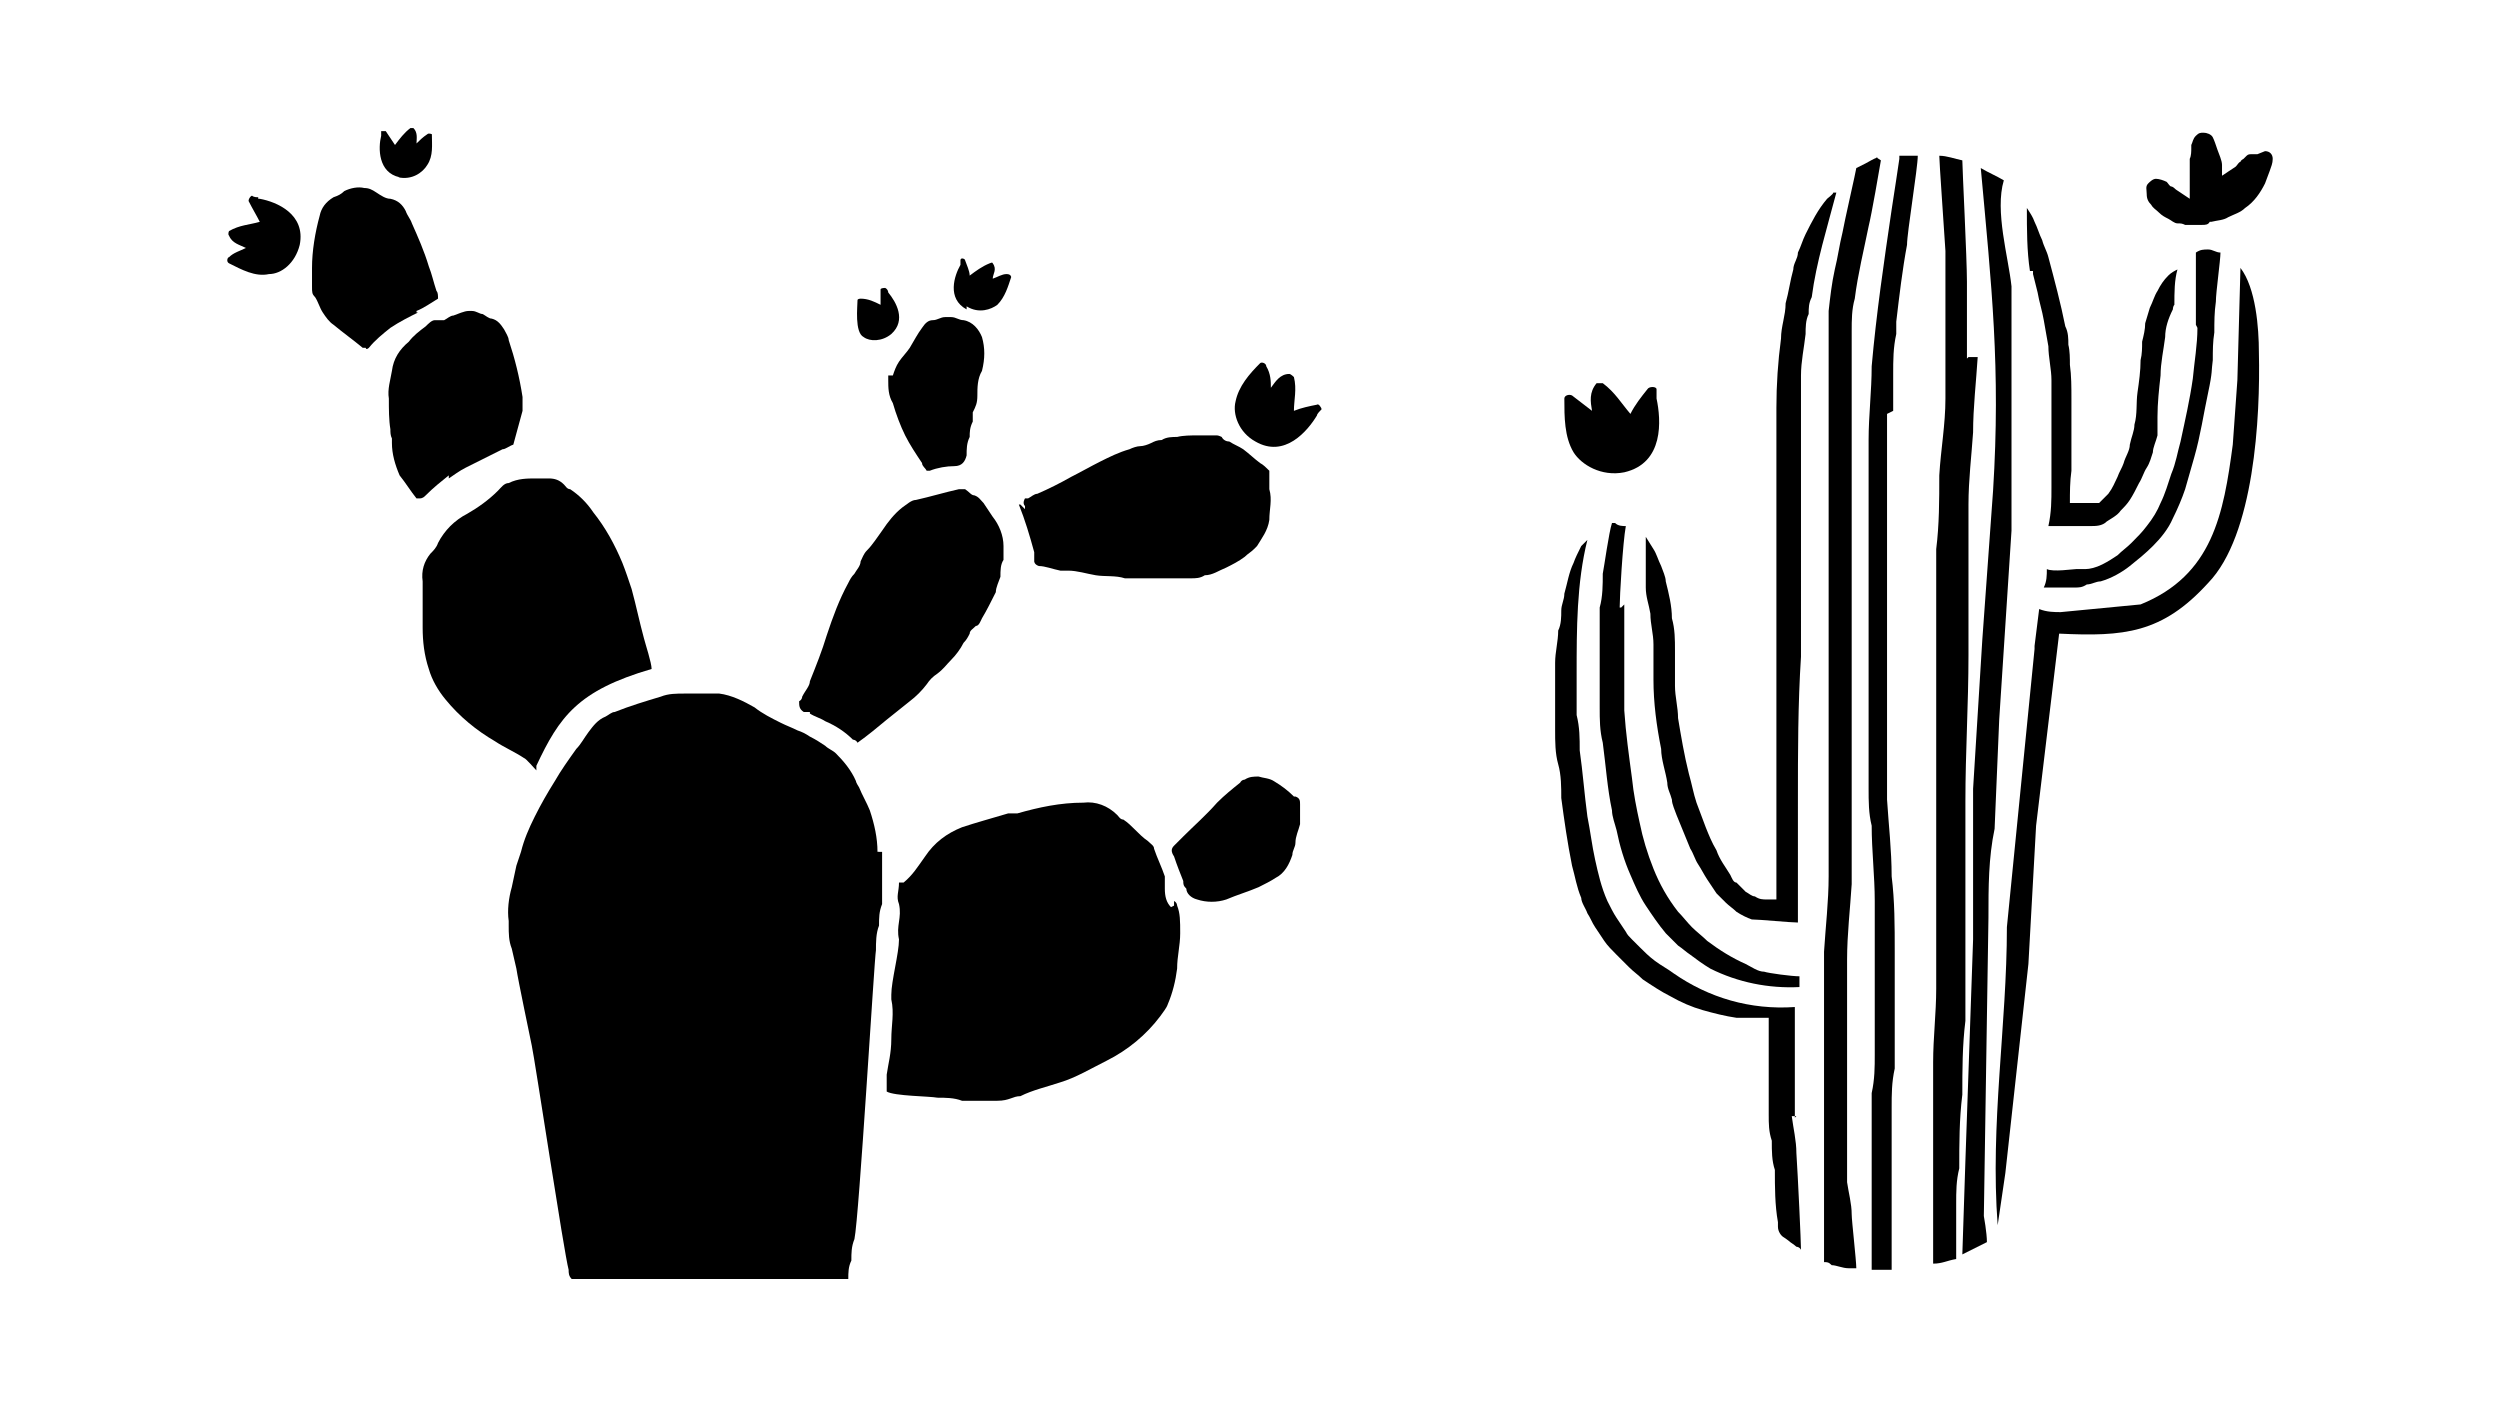 <?xml version="1.0" encoding="iso-8859-1"?>
<!-- Generator: Adobe Illustrator 28.5.0, SVG Export Plug-In . SVG Version: 9.03 Build 54727)  -->
<svg version="1.1" id="Livello_1" xmlns="http://www.w3.org/2000/svg" xmlns:xlink="http://www.w3.org/1999/xlink" x="0px" y="0px"
	 viewBox="0 0 935.435 526.501" style="enable-background:new 0 0 935.435 526.501;" xml:space="preserve">
<g id="Capa_1">
	<path d="M303.037,266.988c1.725,1.15,4.025,1.725,5.75,2.875c4.025,1.725,7.474,4.025,10.349,6.899c0,0,1.15,0,1.725,1.15
		c4.025-2.875,7.474-5.75,10.924-8.624c2.875-2.3,5.75-4.6,8.624-6.899c2.3-1.725,4.6-4.025,6.324-6.325
		c1.15-1.725,2.3-2.875,4.025-4.025c2.3-1.725,3.45-3.45,5.175-5.175s3.45-4.025,4.6-6.325c1.15-1.15,1.725-2.3,2.3-3.45
		c0-1.15,1.15-1.725,2.3-2.875c1.15,0,1.725-1.725,2.3-2.875c1.725-2.875,3.45-6.325,5.175-9.774c0-1.725,1.15-4.025,1.725-5.75
		c0-2.3,0-4.6,1.15-6.325v-5.175c0-4.025-1.725-8.049-4.025-10.924c-1.15-1.725-2.3-3.45-3.45-5.175
		c-1.15-1.15-1.725-2.3-3.45-2.875l0,0c-1.15,0-1.725-1.15-3.45-2.3h-2.3c-5.175,1.15-10.924,2.875-16.099,4.025
		c-1.725,0-3.45,1.725-5.175,2.875c-2.875,2.3-5.175,5.175-7.474,8.624c-1.725,2.3-3.45,5.175-5.75,7.474
		c-1.15,1.15-1.725,2.875-2.3,4.025c0,1.725-1.725,3.45-2.3,4.6c-1.15,1.15-1.725,2.3-2.3,3.45
		c-3.45,6.325-5.75,12.649-8.049,19.549c-1.725,5.75-4.025,11.499-6.324,17.249c0,1.725-1.725,3.45-2.875,5.75
		c0,0,0,1.15-1.15,1.725c0,1.725,0,2.875,1.725,4.025h2.3L303.037,266.988z"/>
	<path d="M323.16,126.124c2.3,1.725,6.899,1.725,10.349-1.15c5.75-5.175,1.725-12.074-1.15-15.524c0,0,0-1.15-1.15-1.725l0,0
		c0,0-1.725,0-1.725,0.575v5.75c-2.3-1.15-4.6-2.3-7.474-2.3c0,0-1.15,0-1.15,0.575C320.86,114.625,319.71,124.399,323.16,126.124z"
		/>
	<path d="M148.949,66.328c5.175,1.15,9.199-1.725,10.924-4.6c2.3-3.45,1.725-7.474,1.725-11.499l0,0c0,0-1.15-0.575-1.725,0
		c-1.725,1.15-2.875,2.3-4.025,3.45c0-1.725,0.575-4.025-1.15-5.75h-1.15c-2.3,1.725-4.025,4.025-5.75,6.325
		c-1.15-1.725-2.3-3.45-3.45-5.175h-1.725v1.725c-1.15,4.6-1.15,13.799,6.899,15.524l0,0H148.949z"/>
	<path d="M96.628,73.803L96.628,73.803c-0.575,0-1.725,0-2.3-0.575c-0.575,0-1.725,1.725-1.15,2.3c1.15,2.3,2.875,5.175,4.025,7.474
		c-4.025,1.15-7.474,1.15-11.499,3.45c0,0-0.575,1.15,0,1.725c1.15,2.875,4.025,3.45,6.325,4.6c-2.3,1.15-4.6,1.725-6.325,3.45
		c-0.575,0-1.15,1.725,0,2.3c4.6,2.3,9.774,5.175,14.949,4.025c4.6,0,9.774-4.025,11.499-10.924
		c2.3-11.499-8.624-16.099-14.949-17.249h-0.575L96.628,73.803z"/>
	<path d="M155.848,116.349c2.875-1.15,5.175-2.875,8.049-4.6c0-1.15,0-2.3-0.575-2.875c-1.15-3.45-1.725-6.325-2.875-9.199
		c-1.725-5.75-4.025-10.924-6.325-16.099c-0.575-1.725-1.725-2.875-2.3-4.6c-1.15-2.3-2.875-4.025-5.75-4.6
		c-1.725,0-3.45-1.15-5.175-2.3c-1.725-1.15-2.875-1.725-4.6-1.725c-2.3-0.575-5.175,0-7.474,1.15l0,0
		c-1.15,1.15-2.3,1.725-4.025,2.3c-2.875,1.725-4.6,4.025-5.175,6.899c-1.725,6.325-2.875,13.224-2.875,19.549v6.899
		c0,2.3,0,2.875,1.15,4.025c1.15,1.725,1.725,4.025,2.875,5.75s2.3,3.45,4.025,4.6c3.45,2.875,7.474,5.75,10.924,8.624h1.15
		c0,0.575,0.575,0.575,1.15,0c2.3-2.875,5.175-5.175,8.049-7.474c3.45-2.3,6.899-4.025,10.349-5.75h-0.575L155.848,116.349z"/>
	<path d="M167.922,179.02c1.725-1.15,4.025-2.875,6.325-4.025c4.6-2.3,9.199-4.6,13.799-6.899c1.15,0,2.3-1.15,4.025-1.725
		c1.15-4.025,2.3-8.624,3.45-12.649v-5.175c-1.15-7.474-2.875-14.374-5.175-21.273c0-1.15-1.15-2.875-1.725-4.025l0,0
		c-1.15-1.725-2.3-3.45-4.6-4.025c-1.15,0-2.3-1.15-3.45-1.725c-1.15,0-2.3-1.15-4.025-1.15h-1.15c-1.725,0-4.025,1.15-5.75,1.725
		c-1.15,0-2.3,1.15-3.45,1.725h-3.45c-1.15,0-2.3,1.15-3.45,2.3c-2.3,1.725-4.6,3.45-6.325,5.75
		c-3.45,2.875-5.75,6.325-6.325,10.924c-0.575,3.45-1.725,6.899-1.15,10.349c0,4.025,0,8.049,0.575,11.499c0,1.15,0,2.3,0.575,3.45
		v1.725c0,4.025,1.15,8.049,2.875,12.074l0,0c2.3,2.875,4.025,5.75,6.325,8.624h1.15c1.15,0,1.725-0.575,2.3-1.15
		c2.875-2.875,5.75-5.175,8.624-7.474C167.922,177.87,167.922,179.02,167.922,179.02z"/>
	<path d="M760.702,102.551c0.575,2.3,1.15,4.6,1.725,6.899c0.575,3.45,1.725,6.899,2.3,10.349c0.575,3.45,1.15,6.325,1.725,9.774
		c0,4.025,1.15,8.624,1.15,12.649v40.247c0,4.6,0,9.199-1.15,14.374h15.524c2.3,0,4.6,0,6.325-1.725
		c1.725-1.15,4.025-2.3,5.175-4.025c1.15-1.15,2.3-2.3,3.45-4.025c1.15-1.725,2.3-4.025,3.45-6.325
		c1.15-1.725,1.725-4.025,2.875-5.75s1.725-4.025,2.3-5.75c0-1.725,1.15-4.025,1.725-6.325v-6.899c0-5.175,0.575-10.349,1.15-15.524
		c0-4.6,1.15-9.774,1.725-14.374c0-3.45,1.15-6.899,2.875-10.349c0,0,0-1.15,0.575-1.725c0-4.6,0-9.199,1.15-13.224l0,0
		c-1.15,0.575-2.3,1.15-3.45,2.3c-1.725,1.725-2.875,3.45-4.025,5.75c-1.15,1.725-1.725,4.025-2.875,6.325
		c-0.575,1.725-1.15,4.025-1.725,5.75c0,2.3-0.575,4.6-1.15,6.899c0,2.3,0,4.6-0.575,6.899c0,4.025-0.575,8.049-1.15,12.074
		c-0.575,4.025,0,8.049-1.15,12.074c0,2.3-1.15,4.6-1.725,7.474c0,2.3-1.725,4.6-2.3,6.899c-0.575,1.725-1.725,3.45-2.3,5.175
		c-1.15,2.3-1.725,4.025-3.45,6.325c-1.15,1.15-2.3,2.3-3.45,3.45h-1.15h-9.774c0-4.025,0-8.049,0.575-12.074v-27.023
		c0-4.025,0-8.624-0.575-12.649c0-2.3,0-5.175-0.575-7.474c0-2.3,0-4.6-1.15-6.899c-1.725-8.624-4.025-17.249-6.325-25.873
		c-0.575-2.3-1.725-4.025-2.3-6.325c-1.15-2.3-1.725-4.6-2.875-6.899c-0.575-1.725-1.725-3.45-2.875-5.175l0,0
		c0,8.049,0,16.099,1.15,23.573h1.15L760.702,102.551z"/>
	<path d="M822.222,122.674c0,6.325-1.15,12.649-1.725,18.974c-1.15,8.049-2.875,15.524-4.6,23.573
		c-1.15,4.025-1.725,8.049-3.45,12.074c-1.15,3.45-2.3,7.474-4.025,10.924c-1.15,2.875-2.875,5.75-5.175,8.624
		c-1.725,2.3-3.45,4.025-5.75,6.325c-1.725,1.725-3.45,2.875-5.175,4.6c-1.725,1.15-3.45,2.3-5.75,3.45
		c-2.3,1.15-4.6,1.725-6.325,1.725s-2.3,0-3.45,0c-1.15,0-8.624,1.15-10.924,0c0,2.3,0,4.6-1.15,6.899h11.499
		c1.725,0,2.875,0,4.6-1.15c1.725,0,3.45-1.15,5.175-1.15c4.025-1.15,8.049-3.45,10.924-5.75c2.875-2.3,5.75-4.6,8.624-7.474
		c2.875-2.875,5.75-6.325,7.474-10.349c1.725-3.45,3.45-7.474,4.6-10.924l0,0c1.15-4.025,2.3-8.049,3.45-12.074
		c2.3-8.049,3.45-16.099,5.175-24.148s1.15-8.049,1.725-12.074c0-3.45,0-6.899,0.575-10.349c0-4.025,0-7.474,0.575-11.499
		c0-3.45,1.725-15.524,1.725-18.399c-1.725,0-2.875-1.15-4.6-1.15l0,0c-1.725,0-2.875,0-4.6,1.15v27.023l0,0L822.222,122.674z"/>
	<path d="M200.695,286.536c8.624-18.399,15.524-28.173,43.122-36.222c0-2.3-2.3-9.199-2.875-11.499
		c-1.725-6.324-2.875-12.074-4.6-18.399c-1.15-3.45-2.3-6.899-3.45-9.774c-2.875-6.899-6.325-13.224-10.924-18.974
		c-2.3-3.45-5.175-6.325-8.624-8.624c-1.15,0-1.725-1.15-2.3-1.725l0,0c-1.725-1.725-3.45-2.3-5.75-2.3h-4.6
		c-3.45,0-6.899,0-10.349,1.725c-1.725,0-2.875,1.725-4.025,2.875c-3.45,3.45-7.474,6.325-11.499,8.624
		c-2.3,1.15-4.6,2.875-6.325,4.6c-1.725,1.725-3.45,4.025-4.6,6.325c-0.575,1.725-1.725,2.875-2.875,4.025
		c-2.3,2.875-3.45,6.325-2.875,10.349v17.249c0,5.175,0.575,10.349,2.3,15.524c1.15,4.025,3.45,8.049,6.325,11.499
		c5.175,6.324,11.499,11.499,18.399,15.524c3.45,2.3,7.474,4.025,10.924,6.325c0.575,0,4.025,4.025,4.6,4.6
		C200.695,288.261,200.695,286.536,200.695,286.536z"/>
	<path d="M332.359,140.498v1.725c0,2.875,0,5.75,1.725,8.624c1.15,4.025,2.875,8.624,4.6,12.074
		c1.725,3.45,4.025,6.899,6.324,10.349c0,1.15,1.15,1.725,1.725,2.875h1.15c2.875-1.15,6.324-1.725,9.199-1.725
		s4.025-1.725,4.6-4.025c0-2.3,0-4.6,1.15-6.899c0-1.725,0-3.45,1.15-5.75v-3.45c1.15-2.3,1.725-3.45,1.725-6.325l0,0
		c0-2.875,0-6.325,1.725-9.199c1.15-4.6,1.15-8.624,0-12.649c-1.15-2.875-3.45-5.75-6.899-6.325c-1.725,0-2.875-1.15-4.6-1.15h-2.3
		c-1.725,0-2.875,1.15-4.6,1.15c-1.725,0-2.875,1.15-4.025,2.875c-1.725,2.3-2.875,4.6-4.6,7.474
		c-1.15,1.725-2.875,3.45-4.025,5.175c-1.15,1.725-1.725,3.45-2.3,5.175h-1.15L332.359,140.498z"/>
	<path d="M607.763,176.72c14.949-3.45,13.799-19.548,12.074-27.598l0,0v-3.45c0-1.15-2.875-1.15-3.45,0
		c-2.3,2.875-4.6,5.75-6.325,9.199c-3.45-4.025-5.75-8.049-10.349-11.499h-2.3c-2.875,3.45-2.3,6.899-1.725,10.349
		c-2.3-1.725-5.175-4.025-7.474-5.75c-1.15-0.575-2.875,0-2.875,1.15c0,6.899,0,14.374,3.45,20.123
		C591.665,173.845,599.139,178.445,607.763,176.72z"/>
	<path d="M381.231,188.794c2.3,5.75,4.025,11.499,5.75,17.824v3.45c0,0,0,1.15,1.725,1.725c2.3,0,5.175,1.15,8.049,1.725
		c1.15,0,2.3,0,2.875,0c3.45,0,6.899,1.15,10.349,1.725c3.45,0.575,7.474,0,10.924,1.15h12.649c2.3,0,4.6,0,6.324,0
		c1.725,0,4.025,0,5.75,0s3.45,0,5.175-1.15c2.875,0,5.175-1.725,8.049-2.875c2.3-1.15,4.6-2.3,6.899-4.025
		c1.15-1.15,2.3-1.725,3.45-2.875c0,0,0,0,1.15-1.15c1.725-2.875,4.025-5.75,4.6-9.774c0-4.025,1.15-7.474,0-11.499v-2.3
		c0,0,0-1.725,0-2.3v-2.3c-1.15-1.15-2.3-2.3-3.45-2.875c-2.3-1.725-4.025-3.45-6.325-5.175l0,0c-1.725-1.15-3.45-1.725-5.175-2.875
		c-1.15,0-2.3-0.575-2.875-1.725c0,0-1.15-0.575-1.725-0.575h-7.474c-2.3,0-5.175,0-7.474,0.575c-1.725,0-4.025,0-5.75,1.15
		c-1.725,0-2.875,0.575-4.025,1.15c-1.15,0.575-2.875,1.15-4.025,1.15s-2.875,0.575-4.025,1.15c-4.025,1.15-7.474,2.875-10.924,4.6
		c-3.45,1.725-7.474,4.025-10.924,5.75c-4.025,2.3-8.624,4.6-12.649,6.325c-1.15,0-2.3,1.15-3.45,1.725h-1.15
		c0,0-1.15,1.725,0,2.875v1.15l-1.725-1.725L381.231,188.794z"/>
	<path d="M606.039,227.316L606.039,227.316c0-4.025,1.15-24.148,2.3-30.473c-1.15,0-2.875,0-4.025-1.15h-1.15
		c-1.15,3.45-2.875,16.099-3.45,18.974c0,4.025,0,8.624-1.15,12.649c0,8.049,0,16.674,0,24.723v12.649c0,4.6,0,8.624,1.15,13.224
		c1.15,8.624,1.725,17.249,3.45,25.298c0,2.3,1.15,5.175,1.725,7.474c1.15,5.75,2.875,11.499,5.175,16.674
		c1.725,4.025,3.45,8.049,5.75,11.499c2.3,3.45,4.6,6.899,7.474,10.349c1.725,1.725,2.875,2.875,4.6,4.6
		c1.725,1.15,2.875,2.3,4.6,3.45c2.3,1.725,4.6,3.45,7.474,5.175c10.349,5.175,21.848,7.474,33.347,6.899v-4.025l0,0
		c-2.875,0-11.499-1.15-13.224-1.725c-2.3,0-4.6-1.725-6.899-2.875c-5.175-2.3-9.774-5.175-14.374-8.624
		c-1.725-1.725-4.025-3.45-5.75-5.175c-1.725-1.725-3.45-4.025-5.175-5.75c-4.025-5.175-6.899-10.349-9.199-16.099
		c-2.3-5.75-4.025-11.499-5.175-17.249c-1.15-5.175-2.3-10.924-2.875-16.674c-1.15-8.624-2.3-16.674-2.875-25.298
		c0-4.025,0-8.624,0-12.649V240.54c0-4.6,0-9.774,0-14.374l-1.15,1.15L606.039,227.316z"/>
	<path d="M361.682,114.625c4.6,2.875,9.199,1.15,11.499-0.575c2.875-2.875,4.025-6.899,5.175-10.349c0,0,0-1.15-1.725-1.15
		c-1.725,0-3.45,1.15-5.175,1.725c0-1.725,1.725-3.45,0-5.75c0,0,0-0.575-1.15,0c-2.875,1.15-5.175,2.875-7.474,4.6
		c0-1.725-1.15-4.025-1.725-5.75l0,0c0-0.575-1.725-1.15-1.725,0c0,0,0,1.15,0,1.725c-2.3,4.025-5.175,12.649,2.3,16.674
		C361.682,115.775,361.682,114.625,361.682,114.625z"/>
	<path d="M752.652,107.15c-1.15-10.924-6.325-28.173-2.875-39.672l0,0c-2.875-1.725-5.75-2.875-8.624-4.6
		c4.025,44.272,7.474,74.744,4.6,120.741l-4.025,55.771l-3.45,55.771v56.346l-2.875,82.794l-1.15,35.072l9.199-4.6
		c0-3.45-1.15-9.774-1.15-9.774l1.725-111.541c0-11.499,0-22.423,2.3-33.347l1.725-40.822l4.6-70.72L752.652,107.15L752.652,107.15
		L752.652,107.15z"/>
	<path d="M735.979,134.173v-28.748c0-8.624-1.725-42.547-1.725-45.422l0,0c-2.875-0.575-5.75-1.725-8.624-1.725
		c0,2.3,1.725,26.448,2.3,35.647c0,9.199,0,17.824,0,27.023v28.173c0,9.774-1.725,18.974-2.3,28.748c0,9.199,0,18.399-1.15,27.598
		v164.437c0,9.199-1.15,18.399-1.15,27.598c0,9.199,0,18.399,0,27.598v10.349c0,3.45,0,6.324,0,9.774c0,2.875,0,6.324,0,9.199
		v18.399c3.45,0,5.175-1.15,8.624-1.725v-20.698c0-4.6,0-8.624,1.15-13.224c0-9.199,0-18.399,1.15-27.598
		c0-9.199,0-18.399,1.15-27.598c0-4.6,0-9.199,0-13.799v-68.42c0-18.399,1.15-36.222,1.15-54.621v-56.346
		c0-9.199,1.15-18.399,1.725-27.023c0-9.199,1.15-18.974,1.725-28.173h-3.45L735.979,134.173z"/>
	<path d="M708.381,153.722c0-4.6,0-9.199,0-13.799c0-5.175,0-9.774,1.15-14.949v-4.6c1.15-9.774,2.3-19.549,4.025-28.748
		c0-4.6,4.025-28.748,4.025-33.347h-6.899v1.15c0,0-2.3,15.524-2.875,18.974c-2.875,19.549-5.75,39.097-7.474,58.646
		c0,9.199-1.15,18.399-1.15,27.598c0,9.199,0,20.123,0,29.898v100.617c0,4.6,0,9.199,1.15,13.799c0,9.199,1.15,18.974,1.15,28.173
		v57.496c0,4.6,0,9.199-1.15,14.374v66.12h7.474v-8.624c0-2.875,0-1.15,0-1.725v-50.596c0-4.6,0-9.199,1.15-14.374v-43.697
		c0-9.774,0-18.974-1.15-28.173c0-9.774-1.15-19.549-1.725-28.748c0-4.6,0-9.199,0-14.374V184.769c0-9.774,0-20.123,0-29.898
		C706.081,154.872,708.381,153.722,708.381,153.722z"/>
	<path d="M328.335,318.734c0-5.175-1.15-10.349-2.875-15.524c-1.15-2.875-2.875-5.75-4.025-8.624c0,0-1.15-1.725-1.15-2.3
		c-1.725-4.025-4.6-7.474-7.474-10.349l0,0c-1.15-1.15-2.875-1.725-4.025-2.875c-1.725-1.15-3.45-2.3-5.75-3.45
		c-1.725-1.15-2.875-1.725-4.6-2.3c-2.3-1.15-4.025-1.725-6.325-2.875c-3.45-1.725-6.899-3.45-9.774-5.75
		c-4.025-2.3-8.624-4.6-13.224-5.175c-1.725,0-4.025,0-5.75,0h-6.899c-3.45,0-6.324,0-9.199,1.15
		c-5.75,1.725-11.499,3.45-17.249,5.75c-1.15,0-2.3,1.15-3.45,1.725c-2.875,1.15-4.6,3.45-6.325,5.75
		c-1.725,2.3-2.875,4.6-4.6,6.325c-2.875,4.025-5.75,8.049-8.049,12.074c-2.875,4.6-5.175,8.624-7.474,13.224
		s-4.025,8.624-5.175,13.224c-0.575,1.725-1.15,3.45-1.725,5.175c-0.575,2.875-1.15,5.175-1.725,8.049
		c-1.15,4.025-1.725,8.624-1.15,12.649v1.725c0,2.875,0,5.75,1.15,8.624c0.575,2.3,1.15,5.175,1.725,7.474
		c0.575,4.025,5.175,25.873,5.75,28.748c1.15,5.175,12.074,77.619,13.799,83.944c0,1.15,0,2.3,1.15,3.45h14.374c1.15,0,2.3,0,3.45,0
		h85.668c0-2.3,0-4.6,1.15-6.899c0-2.875,0-5.175,1.15-8.049c1.725-8.049,7.474-105.217,8.049-108.092c0-2.875,0-6.325,1.15-9.199
		c0-2.875,0-5.175,1.15-8.049v-19.548L328.335,318.734L328.335,318.734z"/>
	<path d="M844.645,57.704h-2.3c-0.575,0-1.15,0-1.725,0.575c0,0-0.575,0.575-1.15,1.15c0,0-1.15,0.575-1.15,1.15
		c-0.575,0-1.15,1.15-1.725,1.725c-1.725,1.15-3.45,2.3-5.175,3.45l0,0v-4.025c0-1.725-1.15-4.025-1.725-5.75s-1.15-3.45-1.725-4.6
		c-0.575-1.15-2.3-1.725-3.45-1.725c-1.15,0-1.725,0-2.875,1.15s-1.15,2.3-1.725,3.45v1.15c0,1.15,0,2.875-0.575,4.025v14.949
		c-1.725-1.15-3.45-2.3-5.175-3.45c0,0-1.15-1.15-1.725-1.15s-1.15-1.15-1.725-1.725c-1.15-0.575-2.875-1.15-4.025-1.15
		s-2.3,1.15-2.875,1.725c-1.15,1.15-0.575,2.3-0.575,4.025c0,1.725,0.575,2.875,1.725,4.025c0.575,1.15,1.725,1.725,2.875,2.875
		s2.3,1.725,3.45,2.3c1.15,0.575,2.3,1.725,3.45,1.725c1.15,0,1.725,0,2.875,0.575h6.325c1.15,0,2.3,0,2.875-1.15h0.575
		c2.3-0.575,4.6-0.575,6.325-1.725c2.3-1.15,4.6-1.725,6.325-3.45c3.45-2.3,5.75-5.75,7.474-9.199c0.575-1.725,1.15-2.875,1.725-4.6
		c0.575-1.725,1.15-2.875,1.15-4.6s-1.15-2.875-2.875-2.875L844.645,57.704L844.645,57.704z"/>
	<path d="M845.22,131.873c0-9.199-1.15-24.148-6.899-31.623l-1.15,41.972l-1.725,24.148c-3.45,25.873-7.474,48.871-34.497,59.795
		l-29.898,2.875l0,0c-2.3,0-5.175,0-8.049-1.15l-1.725,13.799l0,0v1.15l-10.349,104.067c0,36.797-6.324,73.594-3.45,111.541
		l2.875-19.549l8.624-78.194l2.875-51.746l8.624-71.869c24.148,1.15,38.522,0,55.771-18.974
		C843.495,200.293,845.795,156.021,845.22,131.873L845.22,131.873z"/>
	<path d="M718.73,57.704L718.73,57.704z"/>
	<path d="M826.247,51.379L826.247,51.379z"/>
	<path d="M484.148,298.036c-2.3-2.3-4.6-4.025-7.474-5.75c-1.725-1.15-4.025-1.15-5.75-1.725c-1.725,0-3.45,0-5.175,1.15
		c0,0-1.15,0-1.725,1.15c-2.875,2.3-5.75,4.6-8.624,7.474c-4.025,4.6-8.624,8.624-12.649,12.649c-1.15,1.15-2.3,2.3-3.45,3.45
		c-1.15,1.15-1.15,2.3,0,4.025c1.15,3.45,2.3,6.325,3.45,9.199c0,1.15,0,1.725,1.15,2.875c0,1.725,1.725,3.45,4.025,4.025
		c3.45,1.15,7.474,1.15,10.924,0c4.025-1.725,8.049-2.875,12.074-4.6c2.3-1.15,4.6-2.3,6.324-3.45
		c3.45-1.725,5.175-5.175,6.324-8.624c0-1.725,1.15-2.875,1.15-4.6l0,0c0-2.3,1.15-4.6,1.725-6.899v-7.474c0-1.15,0-2.3-1.725-2.875
		l0,0H484.148z"/>
	<path d="M492.772,151.422c-2.875,0.575-5.75,1.15-8.624,2.3c0-4.025,1.15-8.049,0-12.649c0,0-1.15-1.15-1.725-1.15
		c-3.45,0-5.175,2.875-6.899,5.175c0-2.3,0-5.175-1.725-8.049c0-1.15-1.725-1.725-2.3-1.15l0,0
		c-4.025,4.025-8.049,8.624-9.199,14.374c-1.15,4.6,1.15,11.499,7.474,14.949c10.924,6.325,19.549-4.025,22.998-9.774
		c0-0.575,1.15-1.725,1.725-2.3C494.497,152.572,493.347,150.847,492.772,151.422z"/>
	<path d="M438.151,339.432c-1.725-1.725-2.3-4.025-2.3-6.899s0-2.875,0-4.6c-1.15-3.45-2.875-6.899-4.025-10.349
		c0-1.15-1.15-1.725-2.3-2.875c-1.725-1.15-3.45-2.875-5.175-4.6l0,0c-1.15-1.15-2.3-2.3-4.025-3.45c-1.15,0-1.725-1.15-2.3-1.725
		c-3.45-3.45-8.049-5.175-12.649-4.6c-8.624,0-16.674,1.725-24.723,4.025c-1.15,0-2.3,0-3.45,0
		c-5.75,1.725-12.074,3.45-17.249,5.175c-5.75,2.3-10.349,5.75-13.799,10.924c-2.875,4.025-4.6,6.899-8.049,9.774h-1.725
		c0,3.45-1.15,5.175,0,8.049c1.15,5.175-1.15,8.049,0,13.224c0,5.175-2.875,15.524-2.875,20.698s0,1.15,0,1.725
		c1.15,5.175,0,9.774,0,14.949s-1.15,9.199-1.725,13.224v6.324c2.875,1.725,16.099,1.725,18.974,2.3c2.875,0,6.324,0,9.199,1.15
		c4.6,0,8.624,0,13.224,0s5.75-1.725,8.624-1.725c4.6-2.3,9.774-3.45,14.949-5.175c5.75-1.725,11.499-5.175,17.249-8.049
		c8.049-4.025,14.949-9.774,20.123-16.674c1.15-1.725,2.3-2.875,2.875-4.6c1.725-4.025,2.875-8.624,3.45-13.224
		c0-4.6,1.15-8.624,1.15-13.224s0-7.474-1.15-10.349c0,0,0-1.15-1.15-1.725v1.725L438.151,339.432z"/>
	<path d="M685.957,72.078c0,0.575-1.725,1.725-2.3,2.3c-3.45,4.025-5.75,8.624-8.049,13.224c-1.15,2.3-1.725,4.6-2.875,6.899
		c0,2.3-1.725,4.025-1.725,6.325c-1.15,4.025-1.725,8.624-2.875,12.649c0,4.6-1.725,8.624-1.725,13.224
		c-1.15,8.624-1.725,17.249-1.725,25.873v183.986h-3.45c-1.725,0-2.875,0-4.6-1.15c-1.15,0-2.3-1.15-3.45-1.725
		c-1.15-1.15-2.3-2.3-3.45-3.45c-1.15,0-1.725-1.725-2.3-2.875c-1.725-2.875-4.025-5.75-5.175-9.199
		c-1.725-2.875-2.875-5.75-4.025-8.624c-1.15-2.875-2.3-6.325-3.45-9.199c-1.15-3.45-1.725-6.899-2.875-10.924
		c-1.725-6.899-2.875-13.799-4.025-20.698c0-4.025-1.15-8.049-1.15-12.074v-13.224c0-4.025,0-8.049-1.15-12.074
		c0-4.6-1.15-9.199-2.3-13.799c0-1.725-1.15-4.025-1.725-5.75c-1.15-2.3-1.725-4.6-2.875-6.325c-1.15-1.725-1.725-2.875-2.875-4.6
		c0,5.175,0,10.349,0,16.099s0,1.725,0,2.875c0,3.45,1.15,6.325,1.725,9.774c0,4.025,1.15,7.474,1.15,11.499v13.224
		c0,8.624,1.15,17.249,2.875,25.873c0,4.025,1.725,8.624,2.3,12.649c0,2.3,1.15,4.025,1.725,6.325c0,1.725,1.15,4.025,1.725,5.75
		c1.725,4.025,3.45,8.624,5.175,12.649c1.15,1.725,1.725,4.025,2.875,5.75c1.15,1.725,2.3,4.025,3.45,5.75s2.3,3.45,3.45,5.175
		c1.15,1.15,2.3,2.3,3.45,3.45c1.15,1.15,2.875,2.3,4.025,3.45c1.725,1.15,4.025,2.3,5.75,2.875c2.875,0,14.374,1.15,17.249,1.15
		V299.76c0-18.399,0-36.222,1.15-54.046V140.498c0-5.175,1.15-10.349,1.725-15.524c0-2.3,0-5.175,1.15-7.474
		c0-2.3,0-4.025,1.15-6.325c1.725-13.224,5.75-25.873,9.199-39.097C687.107,72.078,685.957,72.078,685.957,72.078z"/>
	<path d="M671.583,418.201c0-4.6,0-8.624,0-12.649v-28.748c-16.674,1.15-32.198-3.45-45.422-12.649c-2.3-1.725-4.6-2.875-6.899-4.6
		c-2.3-1.725-4.025-3.45-5.75-5.175c-1.15-1.15-1.725-1.725-2.875-2.875c-1.15-1.15-1.725-1.725-2.3-2.875
		c-1.15-1.725-2.3-3.45-3.45-5.175s-2.3-4.025-3.45-6.325c-2.3-5.175-3.45-10.349-4.6-15.524s-1.725-10.349-2.875-16.099
		c-1.15-8.624-1.725-16.674-2.875-24.723c0-4.6,0-8.624-1.15-13.224v-15.524c0-16.674,0-33.922,4.025-50.021l0,0
		c0,0-1.725,1.725-2.3,2.3c-1.15,2.3-2.3,4.6-2.875,6.325c-1.725,3.45-2.3,7.474-3.45,11.499c0,2.3-1.15,4.025-1.15,6.325
		c0,2.3,0,5.175-1.15,7.474c0,4.025-1.15,8.049-1.15,12.074v25.298c0,4.025,0,8.624,1.15,12.649c1.15,4.025,1.15,8.624,1.15,12.649
		c1.15,8.624,2.3,16.674,4.025,25.298c1.15,4.025,1.725,8.049,3.45,12.074c0,1.725,1.725,4.025,2.3,5.75
		c1.15,1.725,1.725,3.45,2.875,5.175c1.15,1.725,2.3,3.45,3.45,5.175c1.15,1.725,2.875,3.45,4.6,5.175l4.6,4.6
		c1.725,1.725,3.45,2.875,5.175,4.6c3.45,2.3,6.899,4.6,10.349,6.324c4.025,2.3,8.049,4.025,12.074,5.175
		c4.025,1.15,8.624,2.3,12.649,2.875h12.074v36.222c0,3.45,0,6.325,1.15,9.774c0,4.025,0,7.474,1.15,10.924
		c0,6.324,0,13.224,1.15,19.548v1.725l0,0c0,1.725,1.15,3.45,2.3,4.025c0,0,1.725,1.15,2.3,1.725c0,0,1.725,1.15,2.3,1.725
		c0,0,1.15,0,1.725,1.15c0-2.875-1.15-27.598-1.725-36.222c0-4.6-1.15-9.199-1.725-13.799h1.725L671.583,418.201z"/>
	<path d="M702.631,58.854c-1.725,0.575-3.45,1.725-4.6,2.3c-1.15,0.575-2.3,1.15-3.45,1.725c0,0.575-4.6,20.698-5.175,24.148
		c-1.15,4.6-1.725,9.199-2.875,13.799c-1.15,5.175-1.725,10.349-2.3,15.524v211.584c0,9.199-1.15,18.974-1.725,28.173
		c0,4.6,0,9.199,0,14.374s0,9.199,0,14.374v52.896c0,4.6,0,5.175,0,9.199c0,3.45,0,7.474,0,10.924v14.374c1.15,0,1.725,0,2.875,1.15
		c1.725,0,4.025,1.15,6.325,1.15h2.875c0-2.875-1.725-17.824-1.725-20.123c0-4.025-1.15-8.049-1.725-12.074v-68.995
		c0-4.6,0-9.199,0-14.374c0-9.199,1.15-18.974,1.725-28.173V123.824c0-4.025,0-8.049,1.15-12.074
		c1.15-9.199,3.45-18.399,5.175-27.023c1.15-4.6,4.025-21.273,4.6-24.723l0,0l-1.725-1.15L702.631,58.854z"/>
</g>
</svg>
